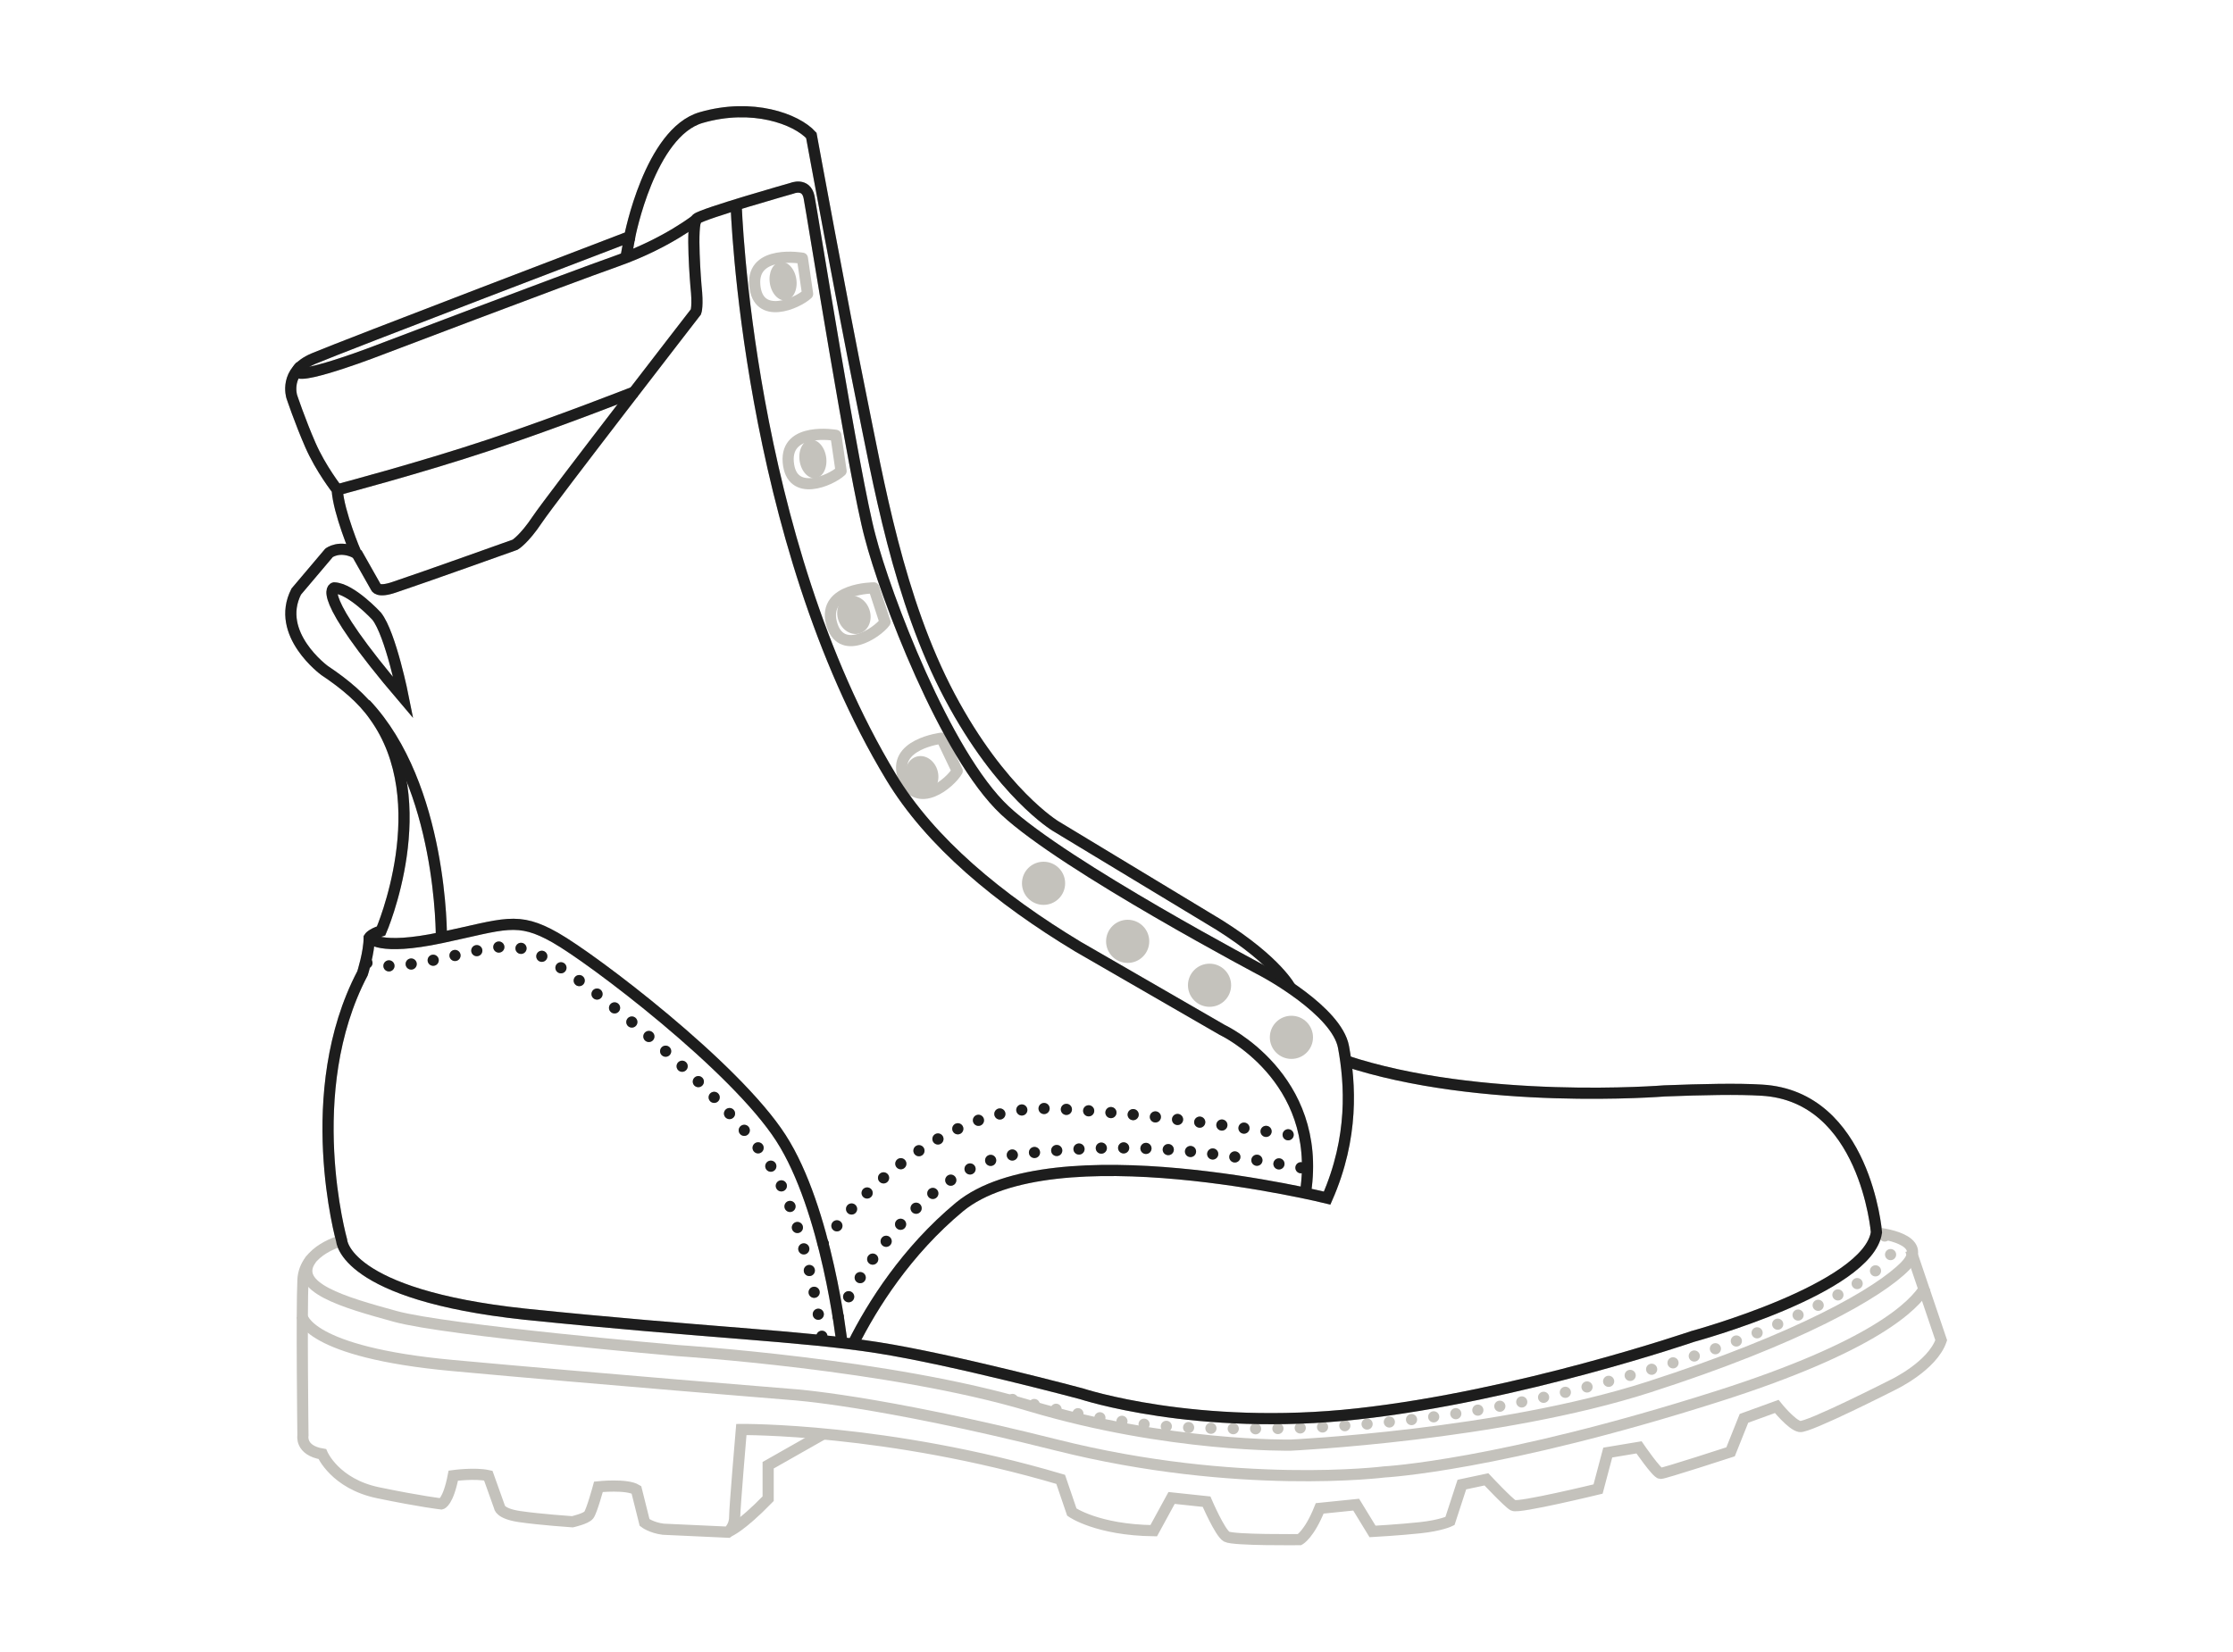 <?xml version="1.0" encoding="utf-8"?>
<!-- Generator: Adobe Illustrator 26.0.2, SVG Export Plug-In . SVG Version: 6.00 Build 0)  -->
<svg version="1.1" id="Layer_2_00000034769660834142685650000006036233595909079994_"
	 xmlns="http://www.w3.org/2000/svg" xmlns:xlink="http://www.w3.org/1999/xlink" x="0px" y="0px" viewBox="0 0 300 222"
	 style="enable-background:new 0 0 300 222;" xml:space="preserve">
<style type="text/css">
	.st0{fill:#C4C2BC;}
	.st1{fill:none;stroke:#C4C2BC;stroke-width:1.5;stroke-linejoin:round;}
	.st2{fill:none;stroke:#C4C2BC;stroke-width:1.5;stroke-miterlimit:10;}
	
		.st3{fill:none;stroke:#C4C2BC;stroke-width:1.5;stroke-linecap:round;stroke-linejoin:round;stroke-miterlimit:10;stroke-dasharray:0,3;}
	.st4{fill:none;stroke:#1D1D1D;stroke-width:1.5;stroke-miterlimit:10;}
	
		.st5{fill:none;stroke:#1D1D1D;stroke-width:1.5;stroke-linecap:round;stroke-linejoin:round;stroke-miterlimit:10;stroke-dasharray:0,3;}
	.st6{display:none;}
	
		.st7{display:inline;fill:none;stroke:#1D1D1D;stroke-width:1.5;stroke-linecap:round;stroke-linejoin:round;stroke-miterlimit:10;stroke-dasharray:0,3;}
	.st8{display:inline;fill:none;stroke:#1D1D1D;stroke-width:1.5;stroke-linejoin:round;stroke-miterlimit:10;}
	.st9{display:inline;fill:none;stroke:#1D1D1D;stroke-width:1.5;stroke-miterlimit:10;}
</style>
<g>
	<g id="Base">
		<g>
			<circle class="st0" cx="140.2" cy="118.7" r="2.9"/>
			<circle class="st0" cx="151.5" cy="126.5" r="2.9"/>
			<circle class="st0" cx="162.5" cy="132.4" r="2.9"/>
			<circle class="st0" cx="173.5" cy="139.4" r="2.9"/>
			
				<ellipse transform="matrix(0.948 -0.319 0.319 0.948 -20.364 40.916)" class="st0" cx="114.7" cy="82.6" rx="2.2" ry="2.6"/>
			<path class="st1" d="M118.9,83.6c-1.1,1.5-6,4.7-7.2,0.1c-1.2-4.7,5.7-4.7,5.7-4.7L118.9,83.6z"/>
			<ellipse transform="matrix(0.989 -0.148 0.148 0.989 -7.921 16.817)" class="st0" cx="109.2" cy="61.7" rx="1.8" ry="2.6"/>
			<path class="st1" d="M113,63.3c-1.4,1.3-6.7,3.6-7.1-1.2c-0.4-4.8,6.4-3.6,6.4-3.6L113,63.3z"/>
			
				<ellipse transform="matrix(0.97 -0.245 0.245 0.97 -21.745 33.535)" class="st0" cx="123.8" cy="104.1" rx="2.2" ry="2.6"/>
			<path class="st1" d="M128.6,103.6c-0.9,1.6-5.4,5.4-7.2,0.9c-1.7-4.5,5.1-5.3,5.1-5.3L128.6,103.6z"/>
			<ellipse transform="matrix(0.989 -0.148 0.148 0.989 -4.432 15.963)" class="st0" cx="105.2" cy="37.8" rx="1.8" ry="2.6"/>
			<path class="st1" d="M108.5,39.5c-1.4,1.3-6.7,3.6-7.1-1.2s6.4-3.6,6.4-3.6L108.5,39.5z"/>
		</g>
		<path class="st2" d="M49.7,126c0,0,1.1,1.8,9.6,0s10.2-2.9,15.3,0c5.1,2.9,24.1,17.3,30.3,26.9c6.2,9.6,8.2,27.5,8.2,27.5"/>
		<path class="st2" d="M59.3,126c0,0,0.2-20.4-10.2-31.4"/>
		<path class="st2" d="M54.2,93.8c0,0-1.7-8.6-3.6-11c0,0-3.4-3.7-5.7-3.8C44.9,79,42,79.5,54.2,93.8z"/>
		<path class="st2" d="M45.4,65.8c0,0,11-2.9,20.3-6s19.7-7.2,19.7-7.2"/>
		<path class="st2" d="M93.7,29.4c0,0-4.1,3.3-10.9,5.7S49.7,47.5,49.7,47.5s-12.2,4.6-9.3,1.7"/>
		<line class="st2" x1="84.6" y1="31.8" x2="84.1" y2="34.6"/>
		<path class="st2" d="M47.9,74.3l2.6,4.6c0,0,0.2,0.8,2.5,0c3.9-1.3,16.2-5.7,16.2-5.7s1.2-0.7,3-3.4c1.8-2.7,21.3-27.9,21.3-27.9
			s0.3-0.8,0-3.5c0,0-0.7-8.3,0.1-9s12.8-4.1,12.8-4.1s1.9-0.8,2.3,1.2s6.1,37.9,8.2,45.6c2,7.8,10.1,29.3,18.1,36.8
			s34.9,21.7,34.9,21.7s9.7,5.2,10.6,10.1s1.4,12.1-2.2,20.3c0,0-36.9-9.1-49.4,1.2c-7.1,5.9-11.7,13.2-14.3,18.4"/>
		<path class="st2" d="M98.9,27.5c0,0,1.4,44.8,20.8,76.9c5.3,8.8,14.5,16.4,25.1,22.8l19.4,11.2c0,0,13.5,6.3,11.2,21.8"/>
		<path class="st2" d="M252.2,165.7c0,0,7.3,0.7,3.8,4.4c-3.5,3.6-14.3,9.8-34.5,16.3s-48.1,7.8-48.1,7.8s-16.4,0.3-35.1-5.3
			s-47.2-7.4-47.2-7.4s-31.1-2.7-38-4.6s-14-3.9-11.3-7.7"/>
		<path class="st2" d="M40.6,176.9c0,0,0.6,4.8,20.2,6.6s45.6,3.9,45.6,3.9s11.3,0.7,35.6,6.8s44,3.6,44,3.6s15.4-0.8,44.9-10.2
			c20.7-6.6,26.3-12.1,27.8-14.7"/>
		<path class="st3" d="M253.2,166.1c0,0,3,1.2-1,4.5c-4,3.3-15.3,9-29.6,13.2s-34.5,9.3-63.9,8c-7-0.3-15.7-2-25-4.3"/>
		<path class="st2" d="M173.4,132.8c0,0-1.8-3.6-9.6-8.5l-22-13.3c0,0-7.3-4.4-14.2-17.4s-9.6-28.9-12-40.7S109,18.2,109,18.2
			c-2-2.2-7.9-4.4-14.8-2.4s-9.6,16-9.6,16S46.1,46.5,42.1,48.2s-2.9,5.1-2.9,5.1s1.1,3.3,2.5,6.5s3.6,6,3.6,6
			c0.2,3.1,2.5,8.5,2.5,8.5c-2.2-1.1-3.6,0-3.6,0l-4.4,5.2c-2.9,5.7,3.8,10.6,3.8,10.6c2.7,1.8,5.1,3.8,6.7,6.1
			c8.4,11.6,0.9,28.9,0.9,28.9c-1.3,0.4-1.6,0.9-1.6,0.9c0,2-0.9,4.8-0.9,4.8c-8.4,16-2.8,35.9-2.8,35.9s0.3,7.3,24.6,9.9
			c24.3,2.5,37.2,2.9,47.4,4.5s27.4,6.2,27.4,6.2s15.4,5.1,37.1,2.7s45-10.4,45-10.4s23.6-6.4,24.7-14c0,0-1.5-18.3-15.4-19.1
			c-3.2-0.2-7.9-0.1-13.1,0.1c0,0-24.7,2-43-4.1"/>
		<path class="st2" d="M97.9,205.8c0,0,1.5-0.5,5.3-4.4v-4.5l7.4-4.2"/>
		<path class="st3" d="M49.3,129.4c0.9,0.4,3.3,0.8,9.1-0.4c8.5-1.8,10.2-2.9,15.3,0c5.1,2.9,23.1,17.3,29.3,26.9
			c0,0,4.8,5.8,7.5,24.2"/>
		<path class="st3" d="M110.6,167.1c0,0,13.1-19.1,31.2-18.1c12.3,0.6,25.8,2.6,33.2,3.8"/>
		<path class="st3" d="M112.6,176.9c0,0,9.5-20.1,24.2-21.8c13.6-1.5,21.9-1.1,38.4,1.9"/>
		<path class="st2" d="M46,166.7c0,0-5.1,1.2-5.3,5.3c-0.2,4.2,0,20.9,0,20.9s-0.4,2,2.6,2.5c0,0,1.7,4,7.5,5.2s8.5,1.5,8.5,1.5
			s0.9-0.2,1.6-3.8c0,0,2.9-0.4,4.7,0l1.5,4.2c0,0,0,0.9,2.7,1.3s7.1,0.7,7.1,0.7s1.8-0.4,2.2-0.9s1.3-3.8,1.3-3.8s3.8-0.4,5.1,0.4
			l1.1,4.4c0,0,0.9,0.7,2.5,0.9l8.7,0.4c0,0,0.9-0.7,0.9-2s0.9-11.8,0.9-11.8s19.6-0.2,42.9,6.7l1.5,4.4c0,0,3.4,2.4,11,2.5l2.4-4.4
			l4.7,0.5c0,0,1.8,4.2,2.7,4.7s9.8,0.4,9.8,0.4s1.3-0.7,2.7-4.2l4.9-0.5l2.2,3.6c0,0,3.6-0.2,6.4-0.5s4-0.9,4-0.9l1.6-4.9l3.3-0.7
			c0,0,2.9,3.1,3.6,3.5s11.4-2.2,11.4-2.2l1.3-4.9l4.2-0.7c0,0,2.4,3.5,2.9,3.5s9.4-2.9,9.4-2.9l1.8-4.5l4.4-1.6c0,0,2,2.5,3.1,2.7
			s12.5-5.6,12.5-5.6s5.3-2.5,6.5-6l-4.1-12.1"/>
	</g>
	<g id="Upper">
		<path class="st4" d="M49.7,126c0,0,1.1,1.8,9.6,0s10.2-2.9,15.3,0c5.1,2.9,24.1,17.3,30.3,26.9c6.2,9.6,8.2,27.5,8.2,27.5"/>
		<path class="st4" d="M59.3,126c0,0,0.2-20.4-10.2-31.4"/>
		<path class="st4" d="M54.2,93.8c0,0-1.7-8.6-3.6-11c0,0-3.4-3.7-5.7-3.8C44.9,79,42,79.5,54.2,93.8z"/>
		<path class="st4" d="M45.4,65.8c0,0,11-2.9,20.3-6s19.7-7.2,19.7-7.2"/>
		<path class="st4" d="M93.7,29.4c0,0-4.1,3.3-10.9,5.7S49.7,47.5,49.7,47.5s-12.2,4.6-9.3,1.7"/>
		<line class="st4" x1="84.6" y1="31.8" x2="84.1" y2="34.6"/>
		<path class="st4" d="M47.9,74.3l2.6,4.6c0,0,0.2,0.8,2.5,0c3.9-1.3,16.2-5.7,16.2-5.7s1.2-0.7,3-3.4c1.8-2.7,21.3-27.9,21.3-27.9
			s0.3-0.8,0-3.5c0,0-0.7-8.3,0.1-9s12.8-4.1,12.8-4.1s1.9-0.8,2.3,1.2s6.1,37.9,8.2,45.6c2,7.8,10.1,29.3,18.1,36.8
			s34.9,21.7,34.9,21.7s9.7,5.2,10.6,10.1s1.4,12.1-2.2,20.3c0,0-36.9-9.1-49.4,1.2c-7.1,5.9-11.7,13.2-14.3,18.4"/>
		<path class="st4" d="M98.9,27.5c0,0,1.4,44.8,20.8,76.9c5.3,8.8,14.5,16.4,25.1,22.8l19.4,11.2c0,0,13.5,6.3,11.2,21.8"/>
		<path class="st4" d="M173.4,132.8c0,0-1.8-3.6-9.6-8.5l-22-13.3c0,0-7.3-4.4-14.2-17.4s-9.6-28.9-12-40.7S109,18.2,109,18.2
			c-2-2.2-7.9-4.4-14.8-2.4s-9.6,16-9.6,16S46.1,46.5,42.1,48.2s-2.9,5.1-2.9,5.1s1.1,3.3,2.5,6.5s3.6,6,3.6,6
			c0.2,3.1,2.5,8.5,2.5,8.5c-2.2-1.1-3.6,0-3.6,0l-4.4,5.2c-2.9,5.7,3.8,10.6,3.8,10.6c2.7,1.8,5.1,3.8,6.7,6.1
			c8.4,11.6,0.9,28.9,0.9,28.9c-1.3,0.4-1.6,0.9-1.6,0.9c0,2-0.9,4.8-0.9,4.8c-8.4,16-2.8,35.9-2.8,35.9s0.3,7.3,24.6,9.9
			c24.3,2.5,37.2,2.9,47.4,4.5s27.4,6.2,27.4,6.2s15.4,5.1,37.1,2.7s45-10.4,45-10.4s23.6-6.4,24.7-14c0,0-1.5-18.3-15.4-19.1
			c-3.2-0.2-7.9-0.1-13.1,0.1c0,0-24.7,2-43-4.1"/>
		<path class="st5" d="M49.3,129.4c0.9,0.4,3.3,0.8,9.1-0.4c8.5-1.8,10.2-2.9,15.3,0c5.1,2.9,23.1,17.3,29.3,26.9
			c0,0,4.8,5.8,7.5,24.2"/>
		<path class="st5" d="M110.6,167.1c0,0,13.1-19.1,31.2-18.1c12.3,0.6,25.8,2.6,33.2,3.8"/>
		<path class="st5" d="M112.6,176.9c0,0,9.5-20.1,24.2-21.8c13.6-1.5,21.9-1.1,38.4,1.9"/>
	</g>
</g>
<g id="Midsole" class="st6">
	<path class="st7" d="M253.2,166.1c0,0,3,1.2-1,4.5c-4,3.3-15.3,9-29.6,13.2s-34.5,9.3-63.9,8c-7-0.3-15.7-2-25-4.3"/>
	<path class="st8" d="M41.8,169.1c-2.6,3.8,4.4,5.8,11.3,7.7s38,4.6,38,4.6s28.5,1.8,47.2,7.4c18.7,5.6,35.1,5.3,35.1,5.3
		s27.9-1.3,48.1-7.8s31.1-12.7,34.5-16.3c3.5-3.6-3.8-4.4-3.8-4.4c-1.1,7.6-24.7,14-24.7,14s-23.4,8-45,10.4s-37.1-2.7-37.1-2.7
		s-17.3-4.6-27.4-6.2s-23.1-2-47.4-4.5C46.3,174,46,166.7,46,166.7s-5.1,1.2-5.3,5.3c-0.1,1-0.1,2.8-0.1,4.8l0,0
		c0,0,0.6,4.8,20.2,6.6s45.6,3.9,45.6,3.9s11.3,0.7,35.6,6.8s44,3.6,44,3.6s15.4-0.8,44.9-10.2c20.6-6.6,26.2-12,27.8-14.7v-0.1
		l-1.7-5.1"/>
	<path class="st9" d="M48.8,130.8"/>
</g>
<g id="Sole_x2F_Heel" class="st6">
	<path class="st8" d="M258.6,172.9L258.6,172.9c-1.6,2.7-7.2,8.2-27.8,14.7c-29.4,9.4-44.9,10.2-44.9,10.2s-19.6,2.5-44-3.6
		c-24.3-6.2-35.6-6.8-35.6-6.8s-26-2.1-45.6-3.9c-19.6-1.8-20.2-6.6-20.2-6.6l0,0c0,6.5,0.1,16.1,0.1,16.1s-0.4,2,2.6,2.5
		c0,0,1.7,4,7.5,5.2s8.5,1.5,8.5,1.5s0.9-0.2,1.6-3.8c0,0,2.9-0.4,4.7,0l1.5,4.2c0,0,0,0.9,2.7,1.3c2.7,0.4,7.1,0.7,7.1,0.7
		s1.8-0.4,2.2-0.9c0.4-0.5,1.3-3.8,1.3-3.8s3.8-0.4,5.1,0.4l1.1,4.4c0,0,0.9,0.7,2.5,0.9l8.7,0.4c0,0,0.9-0.7,0.9-2
		s0.9-11.8,0.9-11.8s19.6-0.2,42.9,6.7l1.5,4.4c0,0,3.4,2.4,11,2.5l2.4-4.4l4.7,0.5c0,0,1.8,4.2,2.7,4.7s9.8,0.4,9.8,0.4
		s1.3-0.7,2.7-4.2l4.9-0.5l2.2,3.6c0,0,3.6-0.2,6.4-0.5c2.7-0.4,4-0.9,4-0.9l1.6-4.9l3.3-0.7c0,0,2.9,3.1,3.6,3.5
		c0.7,0.4,11.4-2.2,11.4-2.2l1.3-4.9l4.2-0.7c0,0,2.4,3.5,2.9,3.5s9.4-2.9,9.4-2.9l1.8-4.5l4.4-1.6c0,0,2,2.5,3.1,2.7
		s12.5-5.6,12.5-5.6s5.3-2.5,6.5-6L258.6,172.9z"/>
	<path class="st9" d="M97.9,205.8c0,0,1.5-0.5,5.3-4.4v-4.5l7.4-4.2"/>
</g>
</svg>
